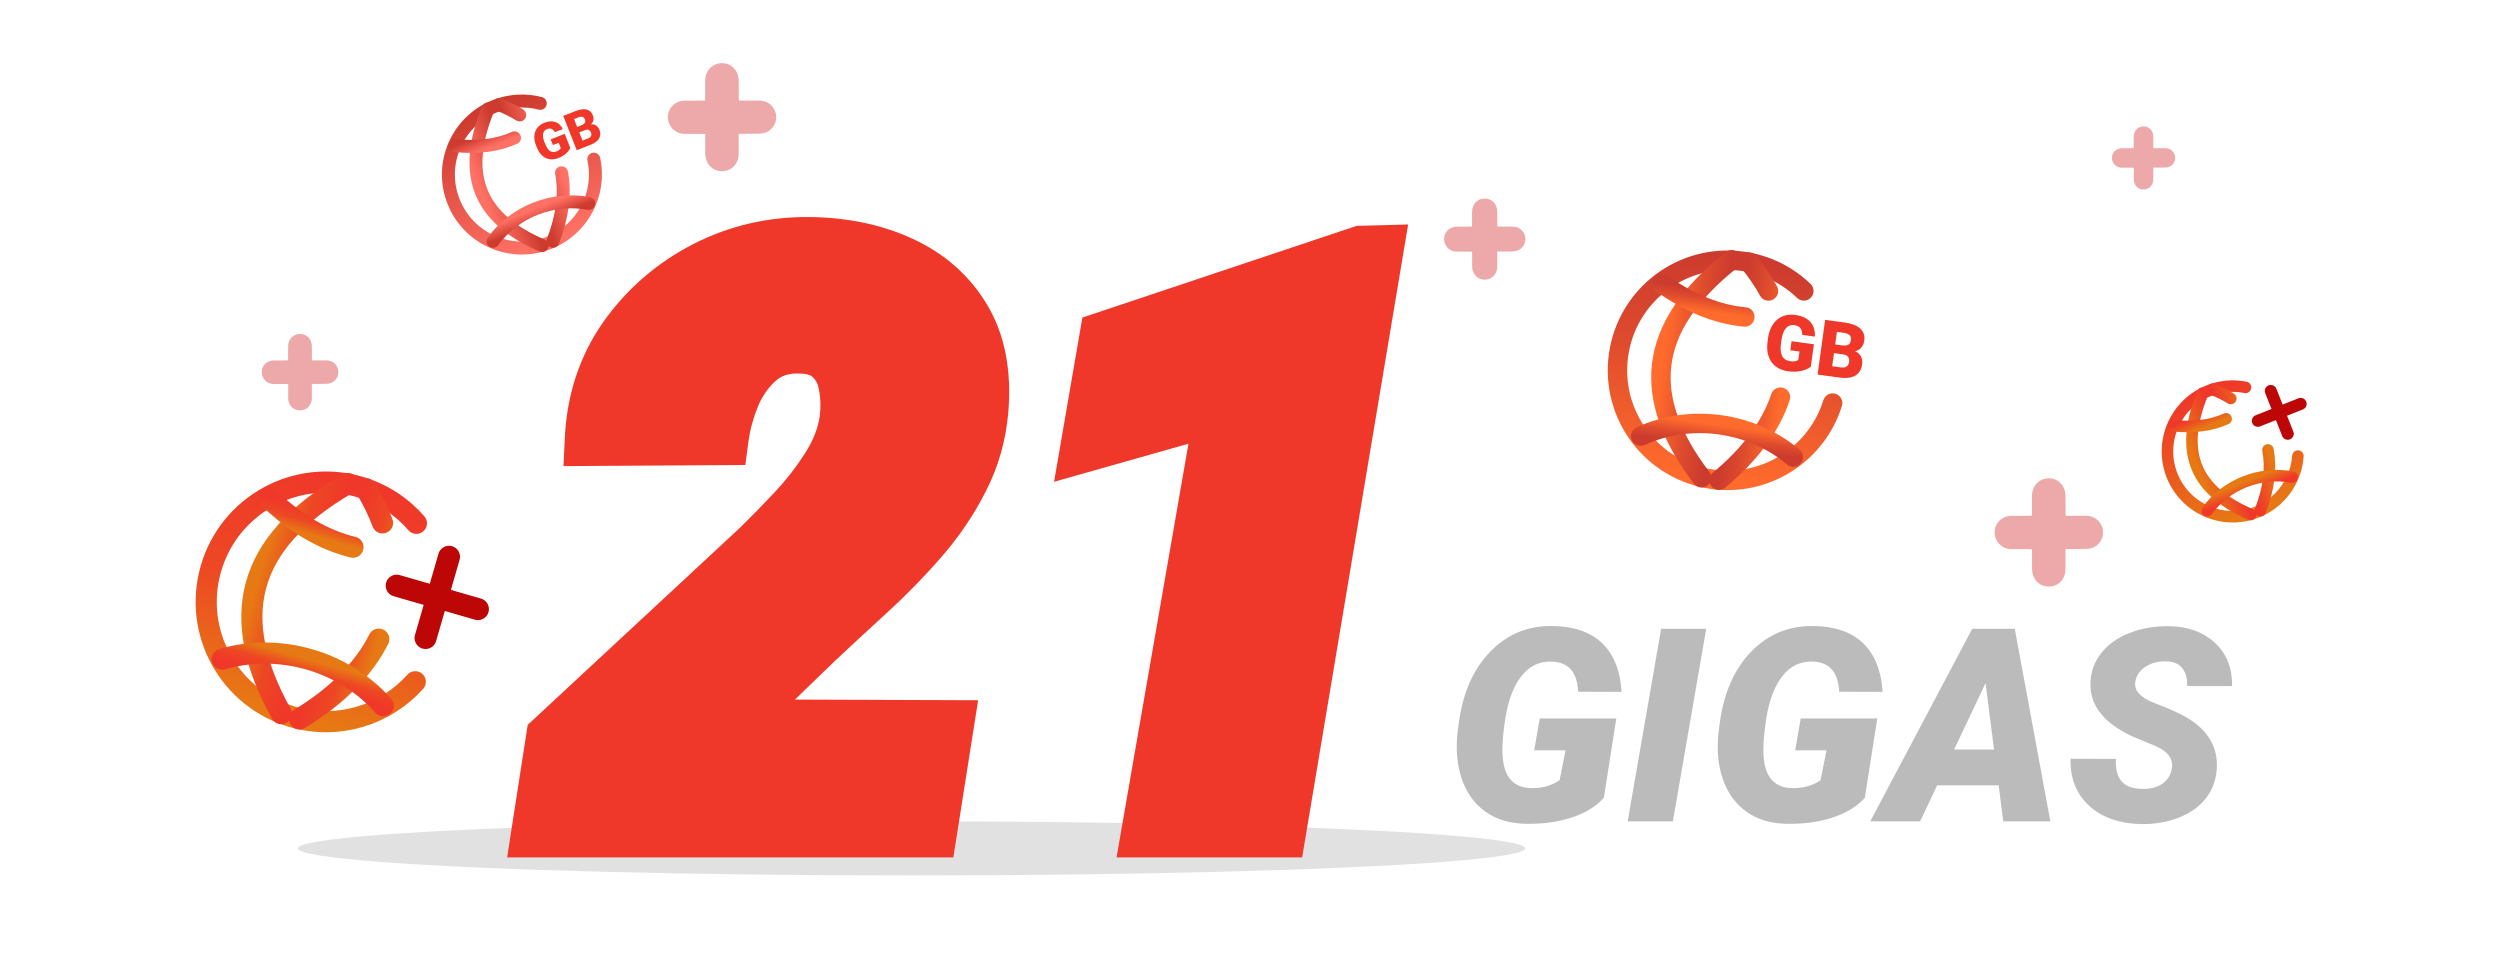<svg width="277" height="106" viewBox="0 0 277 106" fill="none" xmlns="http://www.w3.org/2000/svg">
<g clip-path="url(#clip0_11_4872)">
<g filter="url(#filter0_f_11_4872)">
<ellipse cx="101" cy="94" rx="68" ry="3" fill="#C4C4C4" fill-opacity="0.5"/>
</g>
<path d="M177.71 88.378C176.909 89.315 175.742 90.043 174.209 90.561C172.676 91.068 170.977 91.308 169.111 91.278C167.324 91.259 165.815 90.81 164.585 89.931C163.354 89.052 162.476 87.826 161.948 86.254C161.421 84.682 161.279 82.909 161.523 80.936L161.641 80.058C162.09 76.747 163.252 74.125 165.127 72.191C167.012 70.258 169.316 69.315 172.041 69.364C174.424 69.403 176.255 70.043 177.534 71.283C178.813 72.523 179.526 74.315 179.673 76.659L174.868 76.644C174.8 75.502 174.517 74.667 174.019 74.14C173.53 73.612 172.832 73.334 171.924 73.305C170.576 73.256 169.463 73.788 168.584 74.901C167.705 76.005 167.104 77.587 166.782 79.647C166.509 81.405 166.411 82.772 166.489 83.749C166.636 86.103 167.695 87.294 169.668 87.323C170.859 87.343 171.904 87.055 172.803 86.459L173.462 83.134H169.99L170.605 79.603H179.087L177.71 88.378ZM185.356 91H180.347L184.053 69.672H189.048L185.356 91ZM206.626 88.378C205.825 89.315 204.658 90.043 203.125 90.561C201.592 91.068 199.893 91.308 198.027 91.278C196.24 91.259 194.731 90.81 193.501 89.931C192.271 89.052 191.392 87.826 190.864 86.254C190.337 84.682 190.195 82.909 190.439 80.936L190.557 80.058C191.006 76.747 192.168 74.125 194.043 72.191C195.928 70.258 198.232 69.315 200.957 69.364C203.34 69.403 205.171 70.043 206.45 71.283C207.729 72.523 208.442 74.315 208.589 76.659L203.784 76.644C203.716 75.502 203.433 74.667 202.935 74.14C202.446 73.612 201.748 73.334 200.84 73.305C199.492 73.256 198.379 73.788 197.5 74.901C196.621 76.005 196.021 77.587 195.698 79.647C195.425 81.405 195.327 82.772 195.405 83.749C195.552 86.103 196.611 87.294 198.584 87.323C199.775 87.343 200.82 87.055 201.719 86.459L202.378 83.134H198.906L199.521 79.603H208.003L206.626 88.378ZM221.45 87.016H214.639L212.749 91H207.227L218.521 69.672H223.237L227.178 91H221.963L221.45 87.016ZM216.514 83.046H220.938L220 75.692L216.514 83.046ZM240.625 85.228C240.84 84.125 240.244 83.27 238.838 82.665L236.436 81.669C233.066 80.155 231.465 78.095 231.631 75.487C231.699 74.296 232.109 73.236 232.861 72.309C233.613 71.371 234.653 70.644 235.981 70.126C237.31 69.608 238.76 69.359 240.332 69.379C242.441 69.418 244.136 70.033 245.415 71.225C246.704 72.416 247.339 74.013 247.319 76.015H242.339C242.368 75.194 242.192 74.54 241.812 74.052C241.44 73.554 240.825 73.295 239.966 73.275C239.126 73.256 238.384 73.451 237.739 73.861C237.095 74.272 236.714 74.823 236.597 75.517C236.411 76.493 237.134 77.294 238.765 77.919C240.405 78.544 241.597 79.081 242.339 79.53C244.673 80.927 245.767 82.811 245.62 85.185C245.542 86.415 245.146 87.494 244.434 88.422C243.721 89.35 242.729 90.067 241.46 90.575C240.2 91.083 238.784 91.327 237.212 91.308C236.06 91.288 234.99 91.107 234.004 90.766C233.018 90.424 232.173 89.926 231.47 89.272C230.044 87.953 229.36 86.22 229.419 84.071L234.443 84.086C234.385 85.18 234.595 86.01 235.073 86.576C235.552 87.133 236.357 87.411 237.49 87.411C238.33 87.411 239.028 87.221 239.585 86.84C240.151 86.449 240.498 85.912 240.625 85.228Z" fill="#BBBBBB"/>
<path d="M104.868 80.574L103.066 92H59.692L61.274 81.805L84.038 60.667C85.269 59.466 86.587 58.118 87.993 56.624C89.399 55.13 90.644 53.533 91.728 51.834C92.842 50.105 93.53 48.348 93.794 46.56C93.97 45.213 93.94 43.924 93.706 42.693C93.501 41.463 92.988 40.452 92.168 39.661C91.377 38.841 90.19 38.416 88.608 38.387C86.792 38.328 85.269 38.826 84.038 39.881C82.837 40.935 81.899 42.254 81.226 43.836C80.581 45.418 80.156 46.985 79.951 48.538L65.581 48.626C65.786 44.378 67.031 40.628 69.316 37.376C71.631 34.124 74.575 31.575 78.149 29.73C81.753 27.884 85.635 26.99 89.795 27.049C93.574 27.107 96.943 27.825 99.902 29.202C102.891 30.579 105.19 32.615 106.802 35.31C108.413 38.006 109.058 41.36 108.735 45.374C108.501 48.157 107.769 50.735 106.538 53.108C105.337 55.481 103.828 57.708 102.012 59.788C100.225 61.839 98.306 63.802 96.255 65.677C94.233 67.522 92.285 69.324 90.41 71.082L80.698 80.486L104.868 80.574ZM152.461 27.972L141.738 92H127.28L135.454 44.978L120.557 49.197L122.578 37.464L150.835 28.016L152.461 27.972Z" fill="#EF3829"/>
<path d="M104.868 80.574L107.832 81.041L108.376 77.587L104.879 77.574L104.868 80.574ZM103.066 92V95H105.63L106.03 92.467L103.066 92ZM59.692 92L56.728 91.54L56.191 95H59.692V92ZM61.274 81.805L59.233 79.606L58.47 80.315L58.31 81.345L61.274 81.805ZM84.038 60.667L86.079 62.865L86.107 62.84L86.134 62.814L84.038 60.667ZM91.728 51.834L89.206 50.209L89.199 50.221L91.728 51.834ZM93.794 46.56L96.762 46.998L96.766 46.974L96.769 46.949L93.794 46.56ZM93.706 42.693L90.747 43.187L90.753 43.221L90.759 43.255L93.706 42.693ZM92.168 39.661L90.008 41.743L90.046 41.783L90.086 41.821L92.168 39.661ZM88.608 38.387L88.512 41.385L88.532 41.386L88.553 41.386L88.608 38.387ZM84.038 39.881L82.086 37.603L82.072 37.615L82.059 37.627L84.038 39.881ZM81.226 43.836L78.466 42.66L78.456 42.682L78.447 42.704L81.226 43.836ZM79.951 48.538L79.969 51.538L82.583 51.522L82.925 48.931L79.951 48.538ZM65.581 48.626L62.584 48.481L62.432 51.645L65.599 51.626L65.581 48.626ZM69.316 37.376L66.872 35.636L66.867 35.644L66.862 35.651L69.316 37.376ZM78.149 29.73L76.782 27.059L76.773 27.064L78.149 29.73ZM89.795 27.049L89.841 24.049L89.837 24.049L89.795 27.049ZM99.902 29.202L98.637 31.922L98.647 31.927L99.902 29.202ZM108.735 45.374L111.725 45.626L111.726 45.614L108.735 45.374ZM106.538 53.108L103.875 51.727L103.868 51.74L103.861 51.754L106.538 53.108ZM102.012 59.788L99.752 57.815L99.75 57.817L102.012 59.788ZM96.255 65.677L98.278 67.892L98.279 67.891L96.255 65.677ZM90.41 71.082L88.358 68.893L88.341 68.91L88.323 68.927L90.41 71.082ZM80.698 80.486L78.611 78.331L73.315 83.46L80.687 83.486L80.698 80.486ZM101.905 80.107L100.103 91.533L106.03 92.467L107.832 81.041L101.905 80.107ZM103.066 89H59.692V95H103.066V89ZM62.657 92.46L64.239 82.265L58.31 81.345L56.728 91.54L62.657 92.46ZM63.316 84.003L86.079 62.865L81.997 58.469L59.233 79.606L63.316 84.003ZM86.134 62.814C87.4 61.578 88.748 60.199 90.178 58.68L85.809 54.568C84.426 56.037 83.138 57.354 81.942 58.52L86.134 62.814ZM90.178 58.68C91.71 57.052 93.071 55.307 94.258 53.447L89.199 50.221C88.218 51.759 87.089 53.208 85.809 54.568L90.178 58.68ZM94.251 53.458C95.563 51.42 96.428 49.263 96.762 46.998L90.826 46.123C90.633 47.432 90.12 48.791 89.206 50.21L94.251 53.458ZM96.769 46.949C96.982 45.312 96.952 43.701 96.653 42.132L90.759 43.255C90.929 44.147 90.957 45.114 90.819 46.172L96.769 46.949ZM96.665 42.2C96.365 40.398 95.579 38.782 94.25 37.502L90.086 41.821C90.398 42.122 90.637 42.528 90.747 43.187L96.665 42.2ZM94.328 37.579C92.799 35.993 90.727 35.425 88.664 35.387L88.553 41.386C89.654 41.407 89.955 41.688 90.008 41.743L94.328 37.579ZM88.705 35.388C86.238 35.309 83.956 36 82.086 37.603L85.99 42.159C86.582 41.652 87.346 41.348 88.512 41.385L88.705 35.388ZM82.059 37.627C80.495 39 79.302 40.697 78.466 42.66L83.986 45.011C84.497 43.811 85.179 42.871 86.017 42.135L82.059 37.627ZM78.447 42.704C77.715 44.502 77.219 46.317 76.977 48.145L82.925 48.931C83.094 47.654 83.447 46.334 84.004 44.968L78.447 42.704ZM79.933 45.538L65.563 45.626L65.599 51.626L79.969 51.538L79.933 45.538ZM68.578 48.771C68.757 45.048 69.835 41.855 71.771 39.101L66.862 35.651C64.227 39.401 62.815 43.707 62.584 48.481L68.578 48.771ZM71.761 39.115C73.796 36.256 76.373 34.023 79.526 32.395L76.773 27.064C72.778 29.127 69.466 31.992 66.872 35.636L71.761 39.115ZM79.517 32.4C82.672 30.784 86.068 29.997 89.753 30.049L89.837 24.049C85.201 23.984 80.834 24.984 76.782 27.059L79.517 32.4ZM89.748 30.049C93.172 30.102 96.116 30.749 98.637 31.922L101.168 26.482C97.771 24.901 93.976 24.113 89.841 24.049L89.748 30.049ZM98.647 31.927C101.114 33.063 102.941 34.699 104.227 36.85L109.377 33.771C107.44 30.531 104.668 28.095 101.158 26.477L98.647 31.927ZM104.227 36.85C105.438 38.876 106.031 41.566 105.745 45.134L111.726 45.614C112.084 41.154 111.388 37.136 109.377 33.771L104.227 36.85ZM105.746 45.122C105.543 47.529 104.915 49.721 103.875 51.727L109.201 54.489C110.622 51.749 111.459 48.785 111.725 45.626L105.746 45.122ZM103.861 51.754C102.777 53.895 101.411 55.916 99.752 57.815L104.271 61.761C106.246 59.501 107.897 57.067 109.215 54.463L103.861 51.754ZM99.75 57.817C98.039 59.781 96.2 61.663 94.231 63.463L98.279 67.891C100.412 65.941 102.41 63.897 104.273 61.759L99.75 57.817ZM94.232 63.461C92.201 65.315 90.243 67.126 88.358 68.893L92.462 73.271C94.327 71.522 96.265 69.73 98.278 67.892L94.232 63.461ZM88.323 68.927L78.611 78.331L82.785 82.641L92.497 73.237L88.323 68.927ZM80.687 83.486L104.857 83.574L104.879 77.574L80.709 77.486L80.687 83.486ZM152.461 27.972L155.42 28.467L156.021 24.874L152.38 24.973L152.461 27.972ZM141.738 92V95H144.278L144.697 92.496L141.738 92ZM127.28 92L124.325 91.486L123.714 95H127.28V92ZM135.454 44.978L138.41 45.492L139.227 40.792L134.637 42.092L135.454 44.978ZM120.557 49.197L117.6 48.688L116.792 53.382L121.374 52.084L120.557 49.197ZM122.578 37.464L121.627 34.619L119.926 35.187L119.622 36.955L122.578 37.464ZM150.835 28.016L150.754 25.017L150.307 25.029L149.884 25.171L150.835 28.016ZM149.502 27.476L138.779 91.504L144.697 92.496L155.42 28.467L149.502 27.476ZM141.738 89H127.28V95H141.738V89ZM130.236 92.514L138.41 45.492L132.498 44.465L124.325 91.486L130.236 92.514ZM134.637 42.092L119.739 46.311L121.374 52.084L136.272 47.865L134.637 42.092ZM123.513 49.707L125.535 37.973L119.622 36.955L117.6 48.688L123.513 49.707ZM123.529 40.309L151.786 30.861L149.884 25.171L121.627 34.619L123.529 40.309ZM150.916 31.015L152.542 30.971L152.38 24.973L150.754 25.017L150.916 31.015Z" fill="#EF3829"/>
<path d="M203.056 44.66C201.318 50.254 195.743 53.934 189.749 53.109C183.076 52.191 178.412 46.037 179.33 39.365C180.249 32.692 186.402 28.027 193.075 28.946C195.731 29.311 198.069 30.507 199.864 32.234" stroke="url(#paint0_linear_11_4872)" stroke-width="2.152" stroke-linecap="round"/>
<path d="M190.459 53.207C193.925 50.346 196.203 47.234 197.276 44.007M193.785 29.044C194.637 30.1 195.359 31.167 195.951 32.238" stroke="url(#paint1_linear_11_4872)" stroke-width="2.152" stroke-linecap="round"/>
<path d="M188.54 52.943C181.898 44.195 182.256 36.41 191.866 28.78" stroke="url(#paint2_linear_11_4872)" stroke-width="2.152" stroke-linecap="round"/>
<path d="M198.705 50.649C194.074 46.729 187.308 45.797 181.79 48.321" stroke="url(#paint3_linear_11_4872)" stroke-width="2.152" stroke-linecap="round"/>
<path d="M184.118 31.406C187.223 33.604 190.293 34.842 193.328 35.121" stroke="url(#paint4_linear_11_4872)" stroke-width="2.152" stroke-linecap="round"/>
<path d="M200.981 38.144L200.639 40.634C200.52 40.734 200.345 40.834 200.114 40.935C199.885 41.034 199.603 41.107 199.269 41.154C198.934 41.202 198.549 41.195 198.113 41.135C197.71 41.08 197.354 40.966 197.044 40.793C196.735 40.617 196.479 40.388 196.277 40.106C196.079 39.821 195.941 39.488 195.863 39.107C195.789 38.723 195.784 38.296 195.849 37.824L195.895 37.486C195.96 37.014 196.082 36.604 196.26 36.255C196.438 35.906 196.66 35.623 196.924 35.405C197.192 35.184 197.492 35.03 197.824 34.943C198.158 34.856 198.514 34.838 198.892 34.89C199.45 34.967 199.892 35.118 200.217 35.344C200.543 35.567 200.774 35.847 200.912 36.183C201.05 36.516 201.111 36.887 201.094 37.298L199.69 37.105C199.69 36.901 199.661 36.725 199.602 36.575C199.547 36.423 199.453 36.301 199.321 36.21C199.19 36.115 199.012 36.053 198.787 36.022C198.612 35.998 198.447 36.013 198.293 36.068C198.141 36.124 198.004 36.221 197.883 36.36C197.763 36.496 197.659 36.674 197.572 36.894C197.488 37.114 197.425 37.377 197.383 37.683L197.336 38.028C197.294 38.331 197.282 38.599 197.301 38.834C197.322 39.069 197.374 39.27 197.456 39.437C197.541 39.601 197.658 39.733 197.809 39.833C197.962 39.931 198.15 39.995 198.372 40.025C198.527 40.047 198.662 40.052 198.777 40.043C198.892 40.03 198.988 40.01 199.065 39.98C199.146 39.949 199.208 39.918 199.252 39.887L199.382 38.946L198.366 38.806L198.504 37.803L200.981 38.144ZM204.218 39.264L202.656 39.049L202.779 38.09L204.045 38.264C204.273 38.296 204.458 38.296 204.601 38.264C204.744 38.23 204.854 38.168 204.928 38.076C205.006 37.985 205.055 37.864 205.076 37.715C205.099 37.542 205.087 37.399 205.037 37.285C204.988 37.171 204.897 37.08 204.765 37.014C204.636 36.945 204.463 36.896 204.246 36.866L203.53 36.768L202.851 41.702L201.389 41.501L202.224 35.438L204.402 35.738C204.776 35.789 205.106 35.87 205.391 35.98C205.676 36.087 205.912 36.224 206.098 36.391C206.287 36.559 206.421 36.756 206.501 36.981C206.58 37.205 206.6 37.458 206.561 37.741C206.527 37.988 206.443 38.212 206.307 38.414C206.172 38.617 205.972 38.769 205.706 38.871C205.443 38.97 205.099 38.994 204.674 38.941L204.218 39.264ZM203.804 41.834L201.947 41.578L202.602 40.522L203.959 40.709C204.159 40.737 204.323 40.728 204.451 40.684C204.582 40.637 204.681 40.565 204.747 40.47C204.817 40.372 204.861 40.259 204.879 40.132C204.9 39.976 204.892 39.838 204.855 39.717C204.821 39.596 204.753 39.498 204.65 39.421C204.548 39.342 204.404 39.29 204.218 39.264L202.989 39.095L203.129 38.138L204.599 38.341L204.888 38.771C205.296 38.81 205.608 38.911 205.826 39.074C206.047 39.237 206.194 39.433 206.267 39.661C206.341 39.889 206.361 40.119 206.329 40.352C206.275 40.749 206.143 41.069 205.934 41.312C205.728 41.555 205.447 41.72 205.09 41.807C204.733 41.894 204.304 41.902 203.804 41.834Z" fill="#EF3829"/>
<path d="M65.794 17.634C66.617 21.458 64.58 25.426 60.822 26.911C56.64 28.564 51.909 26.514 50.256 22.331C48.603 18.149 50.653 13.418 54.836 11.765C56.501 11.107 58.253 11.035 59.863 11.452" stroke="url(#paint5_linear_11_4872)" stroke-width="1.437" stroke-linecap="round"/>
<path d="M61.268 26.735C62.346 23.935 62.651 21.377 62.217 19.149M55.281 11.589C56.123 11.924 56.893 12.308 57.588 12.737" stroke="url(#paint6_linear_11_4872)" stroke-width="1.437" stroke-linecap="round"/>
<path d="M60.066 27.211C53.334 24.299 50.99 19.653 54.079 12.064" stroke="url(#paint7_linear_11_4872)" stroke-width="1.437" stroke-linecap="round"/>
<path d="M65.226 22.544C61.247 21.782 57.006 23.458 54.623 26.735" stroke="url(#paint8_linear_11_4872)" stroke-width="1.437" stroke-linecap="round"/>
<path d="M50.433 16.132C52.959 16.392 55.151 16.106 57.008 15.274" stroke="url(#paint9_linear_11_4872)" stroke-width="1.437" stroke-linecap="round"/>
<path d="M62.569 14.826L63.186 16.387C63.15 16.484 63.081 16.6 62.98 16.735C62.879 16.867 62.739 17.002 62.56 17.139C62.381 17.276 62.154 17.399 61.881 17.507C61.629 17.607 61.384 17.657 61.147 17.658C60.91 17.657 60.686 17.608 60.476 17.51C60.267 17.409 60.078 17.261 59.908 17.065C59.739 16.866 59.596 16.619 59.479 16.323L59.395 16.111C59.278 15.816 59.214 15.537 59.204 15.275C59.193 15.014 59.229 14.777 59.311 14.563C59.395 14.347 59.519 14.159 59.683 13.999C59.849 13.839 60.05 13.712 60.287 13.619C60.637 13.481 60.944 13.424 61.207 13.449C61.469 13.472 61.696 13.558 61.886 13.708C62.075 13.857 62.233 14.053 62.357 14.298L61.478 14.645C61.411 14.527 61.336 14.434 61.252 14.366C61.17 14.296 61.076 14.256 60.969 14.246C60.862 14.234 60.738 14.256 60.597 14.311C60.487 14.355 60.397 14.418 60.325 14.5C60.255 14.582 60.207 14.684 60.182 14.804C60.157 14.923 60.155 15.06 60.176 15.217C60.2 15.373 60.249 15.546 60.325 15.738L60.41 15.954C60.486 16.144 60.567 16.304 60.654 16.434C60.744 16.564 60.84 16.664 60.942 16.734C61.045 16.802 61.157 16.84 61.277 16.849C61.398 16.856 61.529 16.831 61.668 16.776C61.765 16.738 61.846 16.697 61.909 16.654C61.972 16.609 62.021 16.565 62.057 16.523C62.093 16.478 62.12 16.44 62.135 16.408L61.902 15.818L61.265 16.07L61.016 15.44L62.569 14.826ZM64.819 14.417L63.84 14.804L63.598 14.206L64.391 13.892C64.534 13.836 64.642 13.775 64.715 13.71C64.787 13.643 64.83 13.571 64.843 13.493C64.858 13.415 64.847 13.329 64.81 13.235C64.768 13.127 64.713 13.048 64.647 12.997C64.581 12.947 64.499 12.924 64.4 12.929C64.302 12.931 64.185 12.959 64.05 13.013L63.601 13.191L64.823 16.284L63.907 16.646L62.405 12.845L63.77 12.306C64.005 12.213 64.223 12.152 64.425 12.122C64.626 12.091 64.808 12.094 64.971 12.13C65.136 12.165 65.279 12.236 65.399 12.341C65.518 12.445 65.613 12.585 65.683 12.763C65.744 12.918 65.769 13.076 65.756 13.238C65.744 13.4 65.677 13.554 65.556 13.7C65.436 13.845 65.243 13.971 64.978 14.08L64.819 14.417ZM65.421 16.047L64.257 16.508L64.291 15.679L65.142 15.343C65.268 15.293 65.36 15.235 65.42 15.167C65.481 15.096 65.515 15.023 65.522 14.945C65.531 14.865 65.52 14.785 65.488 14.705C65.45 14.608 65.4 14.53 65.338 14.472C65.279 14.412 65.207 14.378 65.122 14.367C65.037 14.354 64.936 14.371 64.819 14.417L64.049 14.722L63.817 14.119L64.738 13.755L65.047 13.911C65.297 13.8 65.512 13.756 65.692 13.779C65.874 13.802 66.024 13.867 66.141 13.976C66.259 14.085 66.346 14.212 66.404 14.358C66.503 14.607 66.531 14.836 66.489 15.046C66.449 15.255 66.339 15.443 66.16 15.611C65.981 15.778 65.734 15.924 65.421 16.047Z" fill="#EF3829"/>
<path d="M254.609 50.533C254.416 53.218 252.725 55.687 250.055 56.744C246.34 58.216 242.136 56.397 240.664 52.682C239.193 48.967 241.012 44.763 244.727 43.291C246.073 42.758 247.483 42.657 248.804 42.921" stroke="url(#paint10_linear_11_4872)" stroke-width="1.277" stroke-linecap="round"/>
<path d="M250.451 56.587C251.407 54.099 251.676 51.826 251.29 49.847M245.122 43.134C245.871 43.432 246.554 43.772 247.173 44.153" stroke="url(#paint11_linear_11_4872)" stroke-width="1.277" stroke-linecap="round"/>
<path d="M249.383 57.011C243.4 54.428 241.315 50.302 244.054 43.557" stroke="url(#paint12_linear_11_4872)" stroke-width="1.277" stroke-linecap="round"/>
<path d="M253.965 52.861C250.429 52.187 246.662 53.679 244.547 56.591" stroke="url(#paint13_linear_11_4872)" stroke-width="1.277" stroke-linecap="round"/>
<path d="M240.817 47.174C243.062 47.404 245.009 47.148 246.658 46.407" stroke="url(#paint14_linear_11_4872)" stroke-width="1.277" stroke-linecap="round"/>
<path d="M251.602 43.315L253.483 48.063" stroke="#BD0707" stroke-width="1.328" stroke-linecap="round"/>
<path d="M250.168 46.629L254.916 44.748" stroke="#BD0707" stroke-width="1.328" stroke-linecap="round"/>
<path d="M46.014 75.539C42.719 79.216 37.495 80.901 32.434 79.438C25.393 77.402 21.335 70.043 23.371 63.002C25.407 55.96 32.765 51.903 39.807 53.938C42.358 54.676 44.517 56.112 46.137 57.979" stroke="url(#paint15_linear_11_4872)" stroke-width="2.342" stroke-linecap="round"/>
<path d="M33.184 79.654C37.365 77.118 40.307 74.123 41.968 70.817M40.556 54.155C41.308 55.427 41.918 56.688 42.388 57.935" stroke="url(#paint16_linear_11_4872)" stroke-width="2.342" stroke-linecap="round"/>
<path d="M31.159 79.07C25.379 68.607 26.986 60.28 38.532 53.57" stroke="url(#paint17_linear_11_4872)" stroke-width="2.342" stroke-linecap="round"/>
<path d="M42.465 78.193C38.093 73.245 30.953 71.181 24.616 73.032" stroke="url(#paint18_linear_11_4872)" stroke-width="2.342" stroke-linecap="round"/>
<path d="M29.777 55.183C32.776 58.036 35.887 59.851 39.112 60.628" stroke="url(#paint19_linear_11_4872)" stroke-width="2.342" stroke-linecap="round"/>
<path d="M49.753 61.691L47.151 70.691" stroke="#BD0707" stroke-width="2.436" stroke-linecap="round"/>
<path d="M43.953 64.889L52.953 67.492" stroke="#BD0707" stroke-width="2.436" stroke-linecap="round"/>
<g clip-path="url(#clip1_11_4872)">
<path d="M228.857 60.836C228.857 61.621 228.868 62.364 228.857 63.097C228.836 64.318 227.88 65.135 226.702 64.966C225.81 64.838 225.173 64.063 225.152 63.086C225.141 62.354 225.152 61.632 225.152 60.867C225.014 60.857 224.907 60.846 224.791 60.846C224.132 60.846 223.464 60.857 222.805 60.846C221.786 60.814 221 59.986 221 58.988C221 57.99 221.797 57.173 222.816 57.162C223.559 57.151 224.302 57.151 225.035 57.151C225.045 57.151 225.056 57.141 225.12 57.12C225.13 57.013 225.141 56.886 225.141 56.769C225.141 56.143 225.13 55.527 225.141 54.901C225.173 53.807 225.948 53.011 226.988 53C228.04 52.989 228.836 53.796 228.857 54.911C228.868 55.612 228.857 56.313 228.868 57.013C228.868 57.035 228.878 57.066 228.9 57.151C229.271 57.151 229.664 57.151 230.057 57.151C230.439 57.151 230.821 57.141 231.214 57.151C232.223 57.173 233.019 57.99 233.019 58.988C233.019 59.997 232.223 60.804 231.203 60.814C230.428 60.846 229.675 60.836 228.857 60.836Z" fill="#EDA9A9"/>
</g>
<path d="M81.844 14.823C81.844 15.608 81.855 16.35 81.844 17.081C81.823 18.3 80.869 19.117 79.693 18.947C78.802 18.82 78.166 18.046 78.145 17.071C78.134 16.339 78.145 15.618 78.145 14.855C78.007 14.845 77.901 14.834 77.784 14.834C77.127 14.834 76.459 14.845 75.802 14.834C74.784 14.802 74 13.975 74 12.979C74 11.982 74.795 11.166 75.813 11.156C76.555 11.145 77.297 11.145 78.028 11.145C78.039 11.145 78.049 11.134 78.113 11.113C78.124 11.007 78.134 10.88 78.134 10.763C78.134 10.138 78.124 9.523 78.134 8.898C78.166 7.806 78.94 7.011 79.979 7C81.028 6.989 81.823 7.795 81.844 8.908C81.855 9.608 81.844 10.307 81.855 11.007C81.855 11.028 81.866 11.06 81.887 11.145C82.258 11.145 82.65 11.145 83.042 11.145C83.424 11.145 83.806 11.134 84.198 11.145C85.205 11.166 86 11.982 86 12.979C86 13.986 85.205 14.792 84.187 14.802C83.413 14.834 82.661 14.823 81.844 14.823Z" fill="#EDA9A9"/>
<g clip-path="url(#clip2_11_4872)">
<path d="M165.894 27.873C165.894 28.462 165.902 29.02 165.894 29.569C165.878 30.485 165.161 31.098 164.277 30.971C163.608 30.875 163.13 30.294 163.114 29.561C163.106 29.012 163.114 28.47 163.114 27.896C163.011 27.889 162.931 27.881 162.843 27.881C162.35 27.881 161.848 27.889 161.354 27.881C160.589 27.857 160 27.235 160 26.487C160 25.738 160.597 25.125 161.362 25.117C161.919 25.109 162.477 25.109 163.027 25.109C163.035 25.109 163.042 25.101 163.09 25.085C163.098 25.005 163.106 24.91 163.106 24.822C163.106 24.352 163.098 23.89 163.106 23.42C163.13 22.6 163.712 22.003 164.492 21.995C165.281 21.987 165.878 22.592 165.894 23.428C165.902 23.954 165.894 24.48 165.902 25.005C165.902 25.021 165.91 25.045 165.926 25.109C166.204 25.109 166.499 25.109 166.794 25.109C167.081 25.109 167.367 25.101 167.662 25.109C168.419 25.125 169.016 25.738 169.016 26.487C169.016 27.243 168.419 27.849 167.654 27.857C167.073 27.881 166.507 27.873 165.894 27.873Z" fill="#EDA9A9"/>
</g>
<g clip-path="url(#clip3_11_4872)">
<path d="M238.584 18.572C238.584 19.03 238.59 19.464 238.584 19.891C238.572 20.604 238.014 21.081 237.327 20.982C236.806 20.907 236.435 20.455 236.422 19.885C236.416 19.458 236.422 19.036 236.422 18.59C236.342 18.584 236.28 18.578 236.212 18.578C235.827 18.578 235.437 18.584 235.053 18.578C234.458 18.559 234 18.076 234 17.494C234 16.912 234.465 16.435 235.059 16.428C235.493 16.422 235.927 16.422 236.354 16.422C236.36 16.422 236.366 16.416 236.404 16.404C236.41 16.342 236.416 16.267 236.416 16.199C236.416 15.834 236.41 15.474 236.416 15.109C236.435 14.471 236.887 14.006 237.494 14C238.107 13.994 238.572 14.465 238.584 15.115C238.59 15.524 238.584 15.933 238.59 16.342C238.59 16.354 238.596 16.373 238.609 16.422C238.826 16.422 239.055 16.422 239.284 16.422C239.507 16.422 239.73 16.416 239.959 16.422C240.548 16.435 241.012 16.912 241.012 17.494C241.012 18.082 240.548 18.553 239.953 18.559C239.501 18.578 239.061 18.572 238.584 18.572Z" fill="#EDA9A9"/>
</g>
<path d="M34.552 42.537C34.552 43.092 34.56 43.617 34.552 44.135C34.537 44.998 33.862 45.576 33.029 45.456C32.399 45.366 31.949 44.818 31.934 44.128C31.926 43.61 31.934 43.1 31.934 42.56C31.836 42.552 31.761 42.545 31.678 42.545C31.213 42.545 30.741 42.552 30.276 42.545C29.555 42.522 29 41.937 29 41.232C29 40.526 29.563 39.949 30.283 39.941C30.808 39.934 31.333 39.934 31.851 39.934C31.859 39.934 31.866 39.926 31.911 39.911C31.919 39.836 31.926 39.746 31.926 39.664C31.926 39.221 31.919 38.786 31.926 38.343C31.949 37.57 32.496 37.008 33.232 37C33.974 36.993 34.537 37.563 34.552 38.351C34.56 38.846 34.552 39.341 34.56 39.836C34.56 39.851 34.567 39.874 34.582 39.934C34.845 39.934 35.122 39.934 35.4 39.934C35.67 39.934 35.94 39.926 36.218 39.934C36.931 39.949 37.493 40.526 37.493 41.232C37.493 41.944 36.931 42.515 36.21 42.522C35.663 42.545 35.13 42.537 34.552 42.537Z" fill="#EDA9A9"/>
</g>
<defs>
<filter id="filter0_f_11_4872" x="23" y="81" width="156" height="26" filterUnits="userSpaceOnUse" color-interpolation-filters="sRGB">
<feFlood flood-opacity="0" result="BackgroundImageFix"/>
<feBlend mode="normal" in="SourceGraphic" in2="BackgroundImageFix" result="shape"/>
<feGaussianBlur stdDeviation="5" result="effect1_foregroundBlur_11_4872"/>
</filter>
<linearGradient id="paint0_linear_11_4872" x1="192.993" y1="28.935" x2="189.667" y2="53.098" gradientUnits="userSpaceOnUse">
<stop stop-color="#CD3B2E"/>
<stop offset="0.411" stop-color="#DD4A2D"/>
<stop offset="1" stop-color="#FF6B2C"/>
</linearGradient>
<linearGradient id="paint1_linear_11_4872" x1="192.122" y1="41.125" x2="197.57" y2="41.875" gradientUnits="userSpaceOnUse">
<stop stop-color="#CD3B2E"/>
<stop offset="0.411" stop-color="#DD4A2D"/>
<stop offset="1" stop-color="#FF6B2C"/>
</linearGradient>
<linearGradient id="paint2_linear_11_4872" x1="190.203" y1="40.861" x2="184.162" y2="40.03" gradientUnits="userSpaceOnUse">
<stop stop-color="#CD3B2E"/>
<stop offset="0.411" stop-color="#DD4A2D"/>
<stop offset="1" stop-color="#FF6B2C"/>
</linearGradient>
<linearGradient id="paint3_linear_11_4872" x1="190.248" y1="49.485" x2="190.58" y2="47.069" gradientUnits="userSpaceOnUse">
<stop stop-color="#CD3B2E"/>
<stop offset="0.411" stop-color="#DD4A2D"/>
<stop offset="1" stop-color="#FF6B2C"/>
</linearGradient>
<linearGradient id="paint4_linear_11_4872" x1="188.888" y1="32.063" x2="188.556" y2="34.479" gradientUnits="userSpaceOnUse">
<stop stop-color="#CD3B2E"/>
<stop offset="0.411" stop-color="#DD4A2D"/>
<stop offset="1" stop-color="#FF6B2C"/>
</linearGradient>
<linearGradient id="paint5_linear_11_4872" x1="54.785" y1="11.785" x2="60.771" y2="26.932" gradientUnits="userSpaceOnUse">
<stop stop-color="#CD3B2E"/>
<stop offset="1" stop-color="#FF7165"/>
</linearGradient>
<linearGradient id="paint6_linear_11_4872" x1="58.275" y1="19.162" x2="61.689" y2="17.812" gradientUnits="userSpaceOnUse">
<stop stop-color="#CD3B2E"/>
<stop offset="1" stop-color="#FF7165"/>
</linearGradient>
<linearGradient id="paint7_linear_11_4872" x1="57.072" y1="19.637" x2="53.286" y2="21.134" gradientUnits="userSpaceOnUse">
<stop stop-color="#CD3B2E"/>
<stop offset="1" stop-color="#FF7165"/>
</linearGradient>
<linearGradient id="paint8_linear_11_4872" x1="59.925" y1="24.639" x2="59.326" y2="23.125" gradientUnits="userSpaceOnUse">
<stop stop-color="#CD3B2E"/>
<stop offset="1" stop-color="#FF7165"/>
</linearGradient>
<linearGradient id="paint9_linear_11_4872" x1="53.423" y1="14.95" x2="54.021" y2="16.465" gradientUnits="userSpaceOnUse">
<stop stop-color="#CD3B2E"/>
<stop offset="1" stop-color="#FF7165"/>
</linearGradient>
<linearGradient id="paint10_linear_11_4872" x1="244.395" y1="43.422" x2="249.723" y2="56.876" gradientUnits="userSpaceOnUse">
<stop stop-color="#EF3829"/>
<stop offset="1" stop-color="#E77914"/>
</linearGradient>
<linearGradient id="paint11_linear_11_4872" x1="247.787" y1="49.861" x2="250.82" y2="48.66" gradientUnits="userSpaceOnUse">
<stop stop-color="#EF3829"/>
<stop offset="1" stop-color="#E77914"/>
</linearGradient>
<linearGradient id="paint12_linear_11_4872" x1="246.719" y1="50.284" x2="243.355" y2="51.616" gradientUnits="userSpaceOnUse">
<stop stop-color="#EF3829"/>
<stop offset="1" stop-color="#E77914"/>
</linearGradient>
<linearGradient id="paint13_linear_11_4872" x1="249.256" y1="54.726" x2="248.723" y2="53.381" gradientUnits="userSpaceOnUse">
<stop stop-color="#EF3829"/>
<stop offset="1" stop-color="#E77914"/>
</linearGradient>
<linearGradient id="paint14_linear_11_4872" x1="243.473" y1="46.122" x2="244.006" y2="47.468" gradientUnits="userSpaceOnUse">
<stop stop-color="#EF3829"/>
<stop offset="1" stop-color="#E77914"/>
</linearGradient>
<linearGradient id="paint15_linear_11_4872" x1="39.178" y1="53.757" x2="31.805" y2="79.256" gradientUnits="userSpaceOnUse">
<stop stop-color="#EF3829"/>
<stop offset="0.484" stop-color="#ED4724"/>
<stop offset="1" stop-color="#E77914"/>
</linearGradient>
<linearGradient id="paint16_linear_11_4872" x1="36.87" y1="66.905" x2="42.619" y2="68.567" gradientUnits="userSpaceOnUse">
<stop stop-color="#EF3829"/>
<stop offset="0.484" stop-color="#ED4724"/>
<stop offset="1" stop-color="#E77914"/>
</linearGradient>
<linearGradient id="paint17_linear_11_4872" x1="34.846" y1="66.32" x2="28.471" y2="64.477" gradientUnits="userSpaceOnUse">
<stop stop-color="#EF3829"/>
<stop offset="0.484" stop-color="#ED4724"/>
<stop offset="1" stop-color="#E77914"/>
</linearGradient>
<linearGradient id="paint18_linear_11_4872" x1="33.54" y1="75.613" x2="34.278" y2="73.063" gradientUnits="userSpaceOnUse">
<stop stop-color="#EF3829"/>
<stop offset="0.484" stop-color="#ED4724"/>
<stop offset="1" stop-color="#E77914"/>
</linearGradient>
<linearGradient id="paint19_linear_11_4872" x1="34.81" y1="56.638" x2="34.073" y2="59.188" gradientUnits="userSpaceOnUse">
<stop stop-color="#EF3829"/>
<stop offset="0.484" stop-color="#ED4724"/>
<stop offset="1" stop-color="#E77914"/>
</linearGradient>
<clipPath id="clip0_11_4872">
<rect width="277" height="105.82" fill="white"/>
</clipPath>
<clipPath id="clip1_11_4872">
<rect width="11.997" height="11.987" fill="white" transform="translate(221 53)"/>
</clipPath>
<clipPath id="clip2_11_4872">
<rect width="9" height="8.992" fill="white" transform="translate(160 21.995)"/>
</clipPath>
<clipPath id="clip3_11_4872">
<rect width="7" height="6.994" fill="white" transform="translate(234 14)"/>
</clipPath>
</defs>
</svg>
